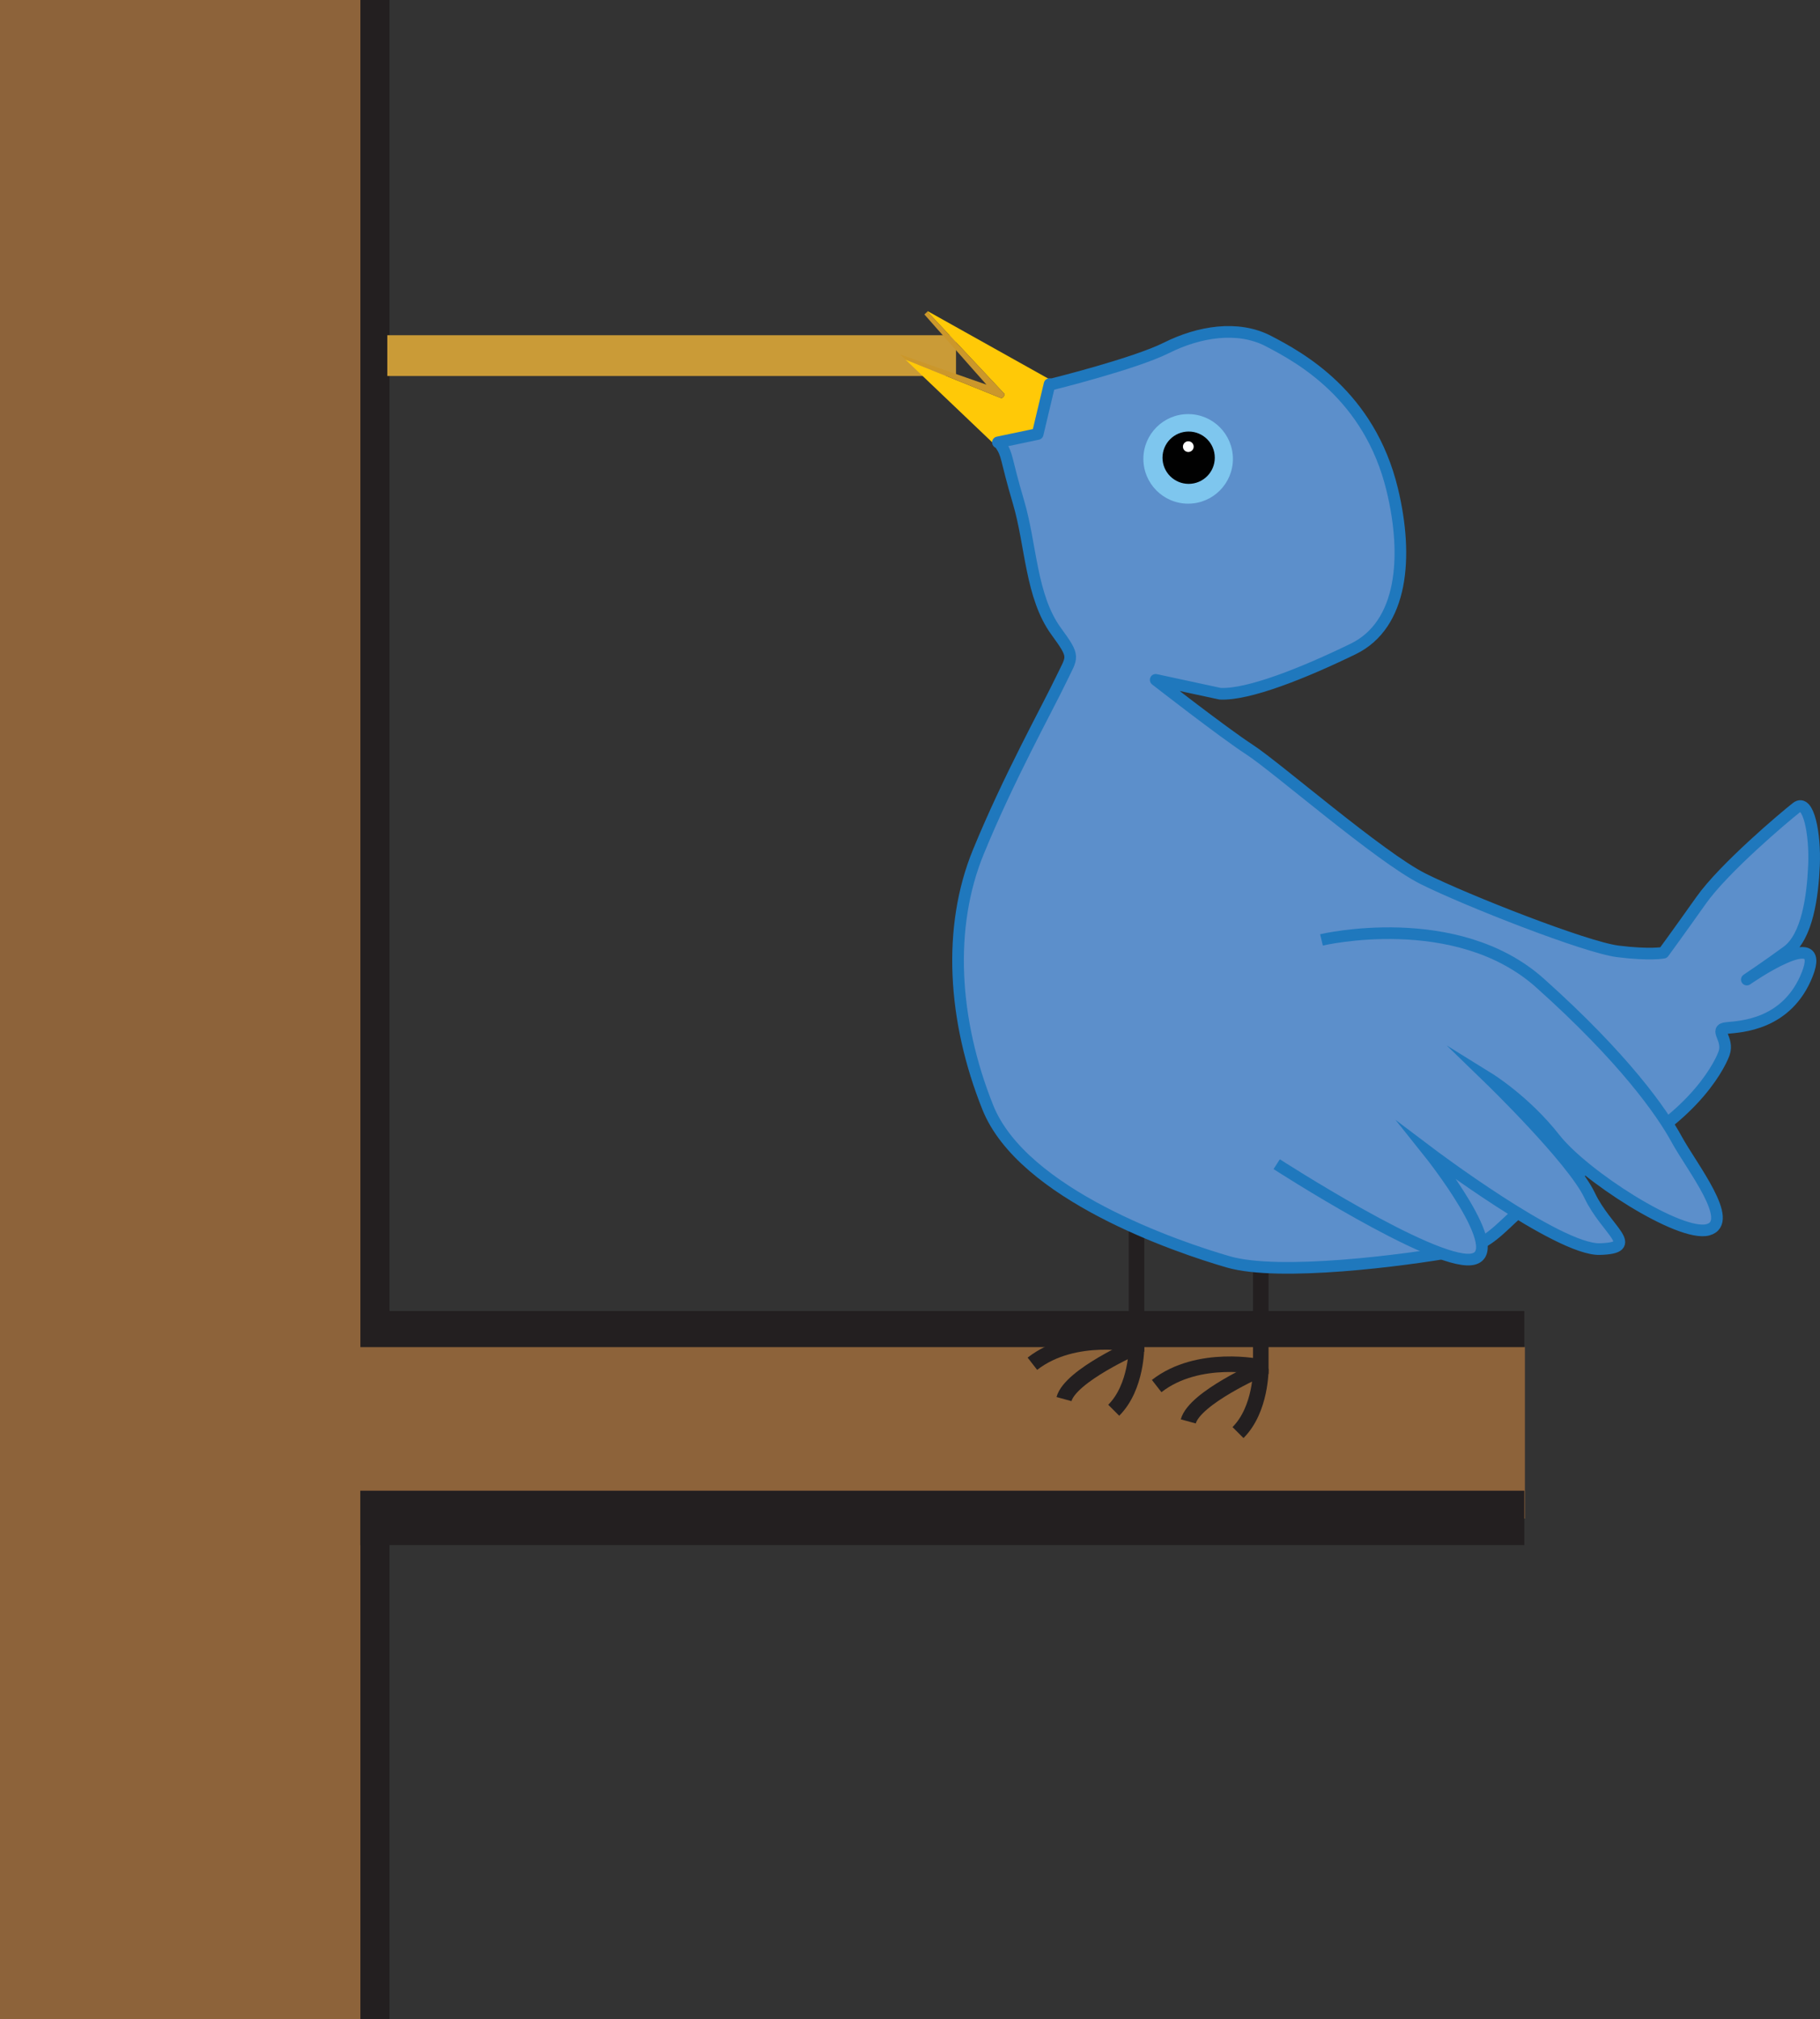 <?xml version="1.0" encoding="utf-8"?>
<!-- Generator: Adobe Illustrator 16.0.0, SVG Export Plug-In . SVG Version: 6.00 Build 0)  -->
<!DOCTYPE svg PUBLIC "-//W3C//DTD SVG 1.1//EN" "http://www.w3.org/Graphics/SVG/1.1/DTD/svg11.dtd">
<svg version="1.1" id="Layer_1" xmlns="http://www.w3.org/2000/svg" xmlns:xlink="http://www.w3.org/1999/xlink" x="0px" y="0px"
	 width="580.199px" height="643.398px" viewBox="0 0 580.199 643.398" enable-background="new 0 0 580.199 643.398"
	 xml:space="preserve">
<rect x="0" y="0" width="580.199" height="643.398" fill="#333333" stroke="none"/>
<g>
	<g>
		
			<line fill="none" stroke="#231F20" stroke-width="18.565" stroke-miterlimit="10" x1="114.858" y1="427.018" x2="485.937" y2="427.018"/>
		
			<line fill="none" stroke="#231F20" stroke-width="18.565" stroke-miterlimit="10" x1="114.893" y1="0" x2="114.893" y2="643.398"/>
		<rect x="112.981" y="429.24" fill="#8D633A" width="373.146" height="54.629"/>
		<rect fill="#8D633A" width="114.893" height="643.398"/>
	</g>
	
		<line fill="none" stroke="#231F20" stroke-width="17.324" stroke-miterlimit="10" x1="114.858" y1="483.653" x2="485.937" y2="483.653"/>
	
		<line fill="none" stroke="#CA9B37" stroke-width="12.993" stroke-miterlimit="10" x1="123.466" y1="113.313" x2="304.768" y2="113.313"/>
	<g>
		<g>
			<path fill="none" stroke="#231F20" stroke-width="4.951" stroke-miterlimit="10" d="M362.31,385.826v43.225
				c0,0-21.042,9.188-23.117,16.746"/>
			<path fill="none" stroke="#231F20" stroke-width="4.951" stroke-miterlimit="10" d="M362.163,428.459
				c0,0-19.711-4.298-33.047,6.076"/>
			<path fill="none" stroke="#231F20" stroke-width="4.951" stroke-miterlimit="10" d="M362.31,429.051
				c0,0,0.149,12.894-7.261,20.303"/>
		</g>
		<g>
			<path fill="none" stroke="#231F20" stroke-width="4.951" stroke-miterlimit="10" d="M401.929,392.938v43.225
				c0,0-21.044,9.188-23.118,16.745"/>
			<path fill="none" stroke="#231F20" stroke-width="4.951" stroke-miterlimit="10" d="M401.781,435.57
				c0,0-19.711-4.297-33.047,6.076"/>
			<path fill="none" stroke="#231F20" stroke-width="4.951" stroke-miterlimit="10" d="M401.929,436.163
				c0,0,0.149,12.893-7.263,20.304"/>
		</g>
		<path fill="#5C8FCB" stroke="#1F78BD" stroke-width="3.713" stroke-linejoin="round" stroke-miterlimit="10" d="M334.991,122.535
			c0,0,26.582-6.557,36.861-11.695c10.279-5.141,22.699-7.281,32.549-2.143c9.852,5.139,32.145,17.115,39.443,47.357
			c5.15,21.336,3.387,43.014-12.46,50.722s-33.407,14.704-42.401,14.276l-20.557-4.426c0,0,21.413,16.703,29.979,22.271
			c8.565,5.568,41.544,34.264,55.25,41.116c13.704,6.853,51.822,21.843,62.102,23.128c10.278,1.285,14.563,0.428,14.563,0.428
			s4.711-6.424,11.991-16.703c7.282-10.279,26.554-26.557,30.41-29.554c3.854-2.997,5.995,8.567,5.566,18.417
			c-0.428,9.854-2.142,22.701-8.565,27.412s-12.849,8.992-12.849,8.992s25.698-17.986,19.272-1.711
			c-6.424,16.275-21.414,16.703-25.697,17.131c-4.283,0.43,0.855,3.426-0.855,8.138c-1.715,4.71-11.565,23.128-41.117,35.548
			c-29.553,12.42-27.411,24.414-44.113,27.412c-16.705,2.998-56.536,8.137-72.811,3.426c-16.275-4.711-65.529-21.416-76.664-49.255
			c-11.137-27.837-12.85-57.39-2.998-81.374c9.851-23.986,21.842-45.4,26.553-55.25c3.406-7.121,4.43-6.586-1.712-14.99
			c-8.138-11.136-8.001-27.557-12.017-41.135c-4.404-14.889-3.322-14.811-5.893-18.664L334.991,122.535z"/>
		<g>
			<g>
				<path fill="#FFC907" d="M330.804,138.291l4.033-17.285l-39.06-21.84l-0.133,0.125l24.633,26.286c0,0-0.309,1.603-1.386,1.195
					c-0.931-0.353-24.006-9.685-30.285-12.226l27.792,26.477L330.804,138.291z"/>
				<g>
					<path fill="#CB972B" d="M320.278,125.577l-24.633-26.286l-0.957,0.904l19.789,22.377l-27.567-9.642l1.697,1.616
						c6.279,2.541,29.354,11.873,30.285,12.226C319.969,127.18,320.278,125.577,320.278,125.577z"/>
				</g>
			</g>
		</g>
		<g>
			<path fill="#7EC6EE" d="M393.038,146.217c0,7.877-6.389,14.268-14.269,14.268s-14.269-6.391-14.269-14.268
				c0-7.881,6.389-14.27,14.269-14.27S393.038,138.336,393.038,146.217z"/>
			<circle fill="#010101" cx="378.93" cy="145.841" r="8.336"/>
			<circle fill="#FFFFFF" cx="378.822" cy="142.313" r="1.71"/>
		</g>
		<path fill="#5C8FCB" stroke="#1F78BD" stroke-width="3.713" stroke-miterlimit="10" d="M421.275,299.482
			c0,0,42.938-10.148,69.685,13.77c26.746,23.916,38.797,41.057,43.566,49.816c4.772,8.762,18.828,26.352,9.963,28.781
			c-8.867,2.429-39.527-17.205-48.859-29.1s-20.795-18.998-20.795-18.998s26.463,25.643,31.896,37.082
			c5.434,11.438,16.455,16.76,3.302,17.174c-13.153,0.412-54.483-30.787-54.483-30.787s26.056,32.609,13.401,34.084
			c-12.653,1.473-61.95-30.357-61.95-30.357"/>
		
			<polyline fill="none" stroke="#1F78BD" stroke-width="3.713" stroke-linecap="round" stroke-linejoin="round" stroke-miterlimit="10" points="
			334.586,122.394 330.804,138.291 318.13,140.957 		"/>
	</g>
</g>
</svg>
